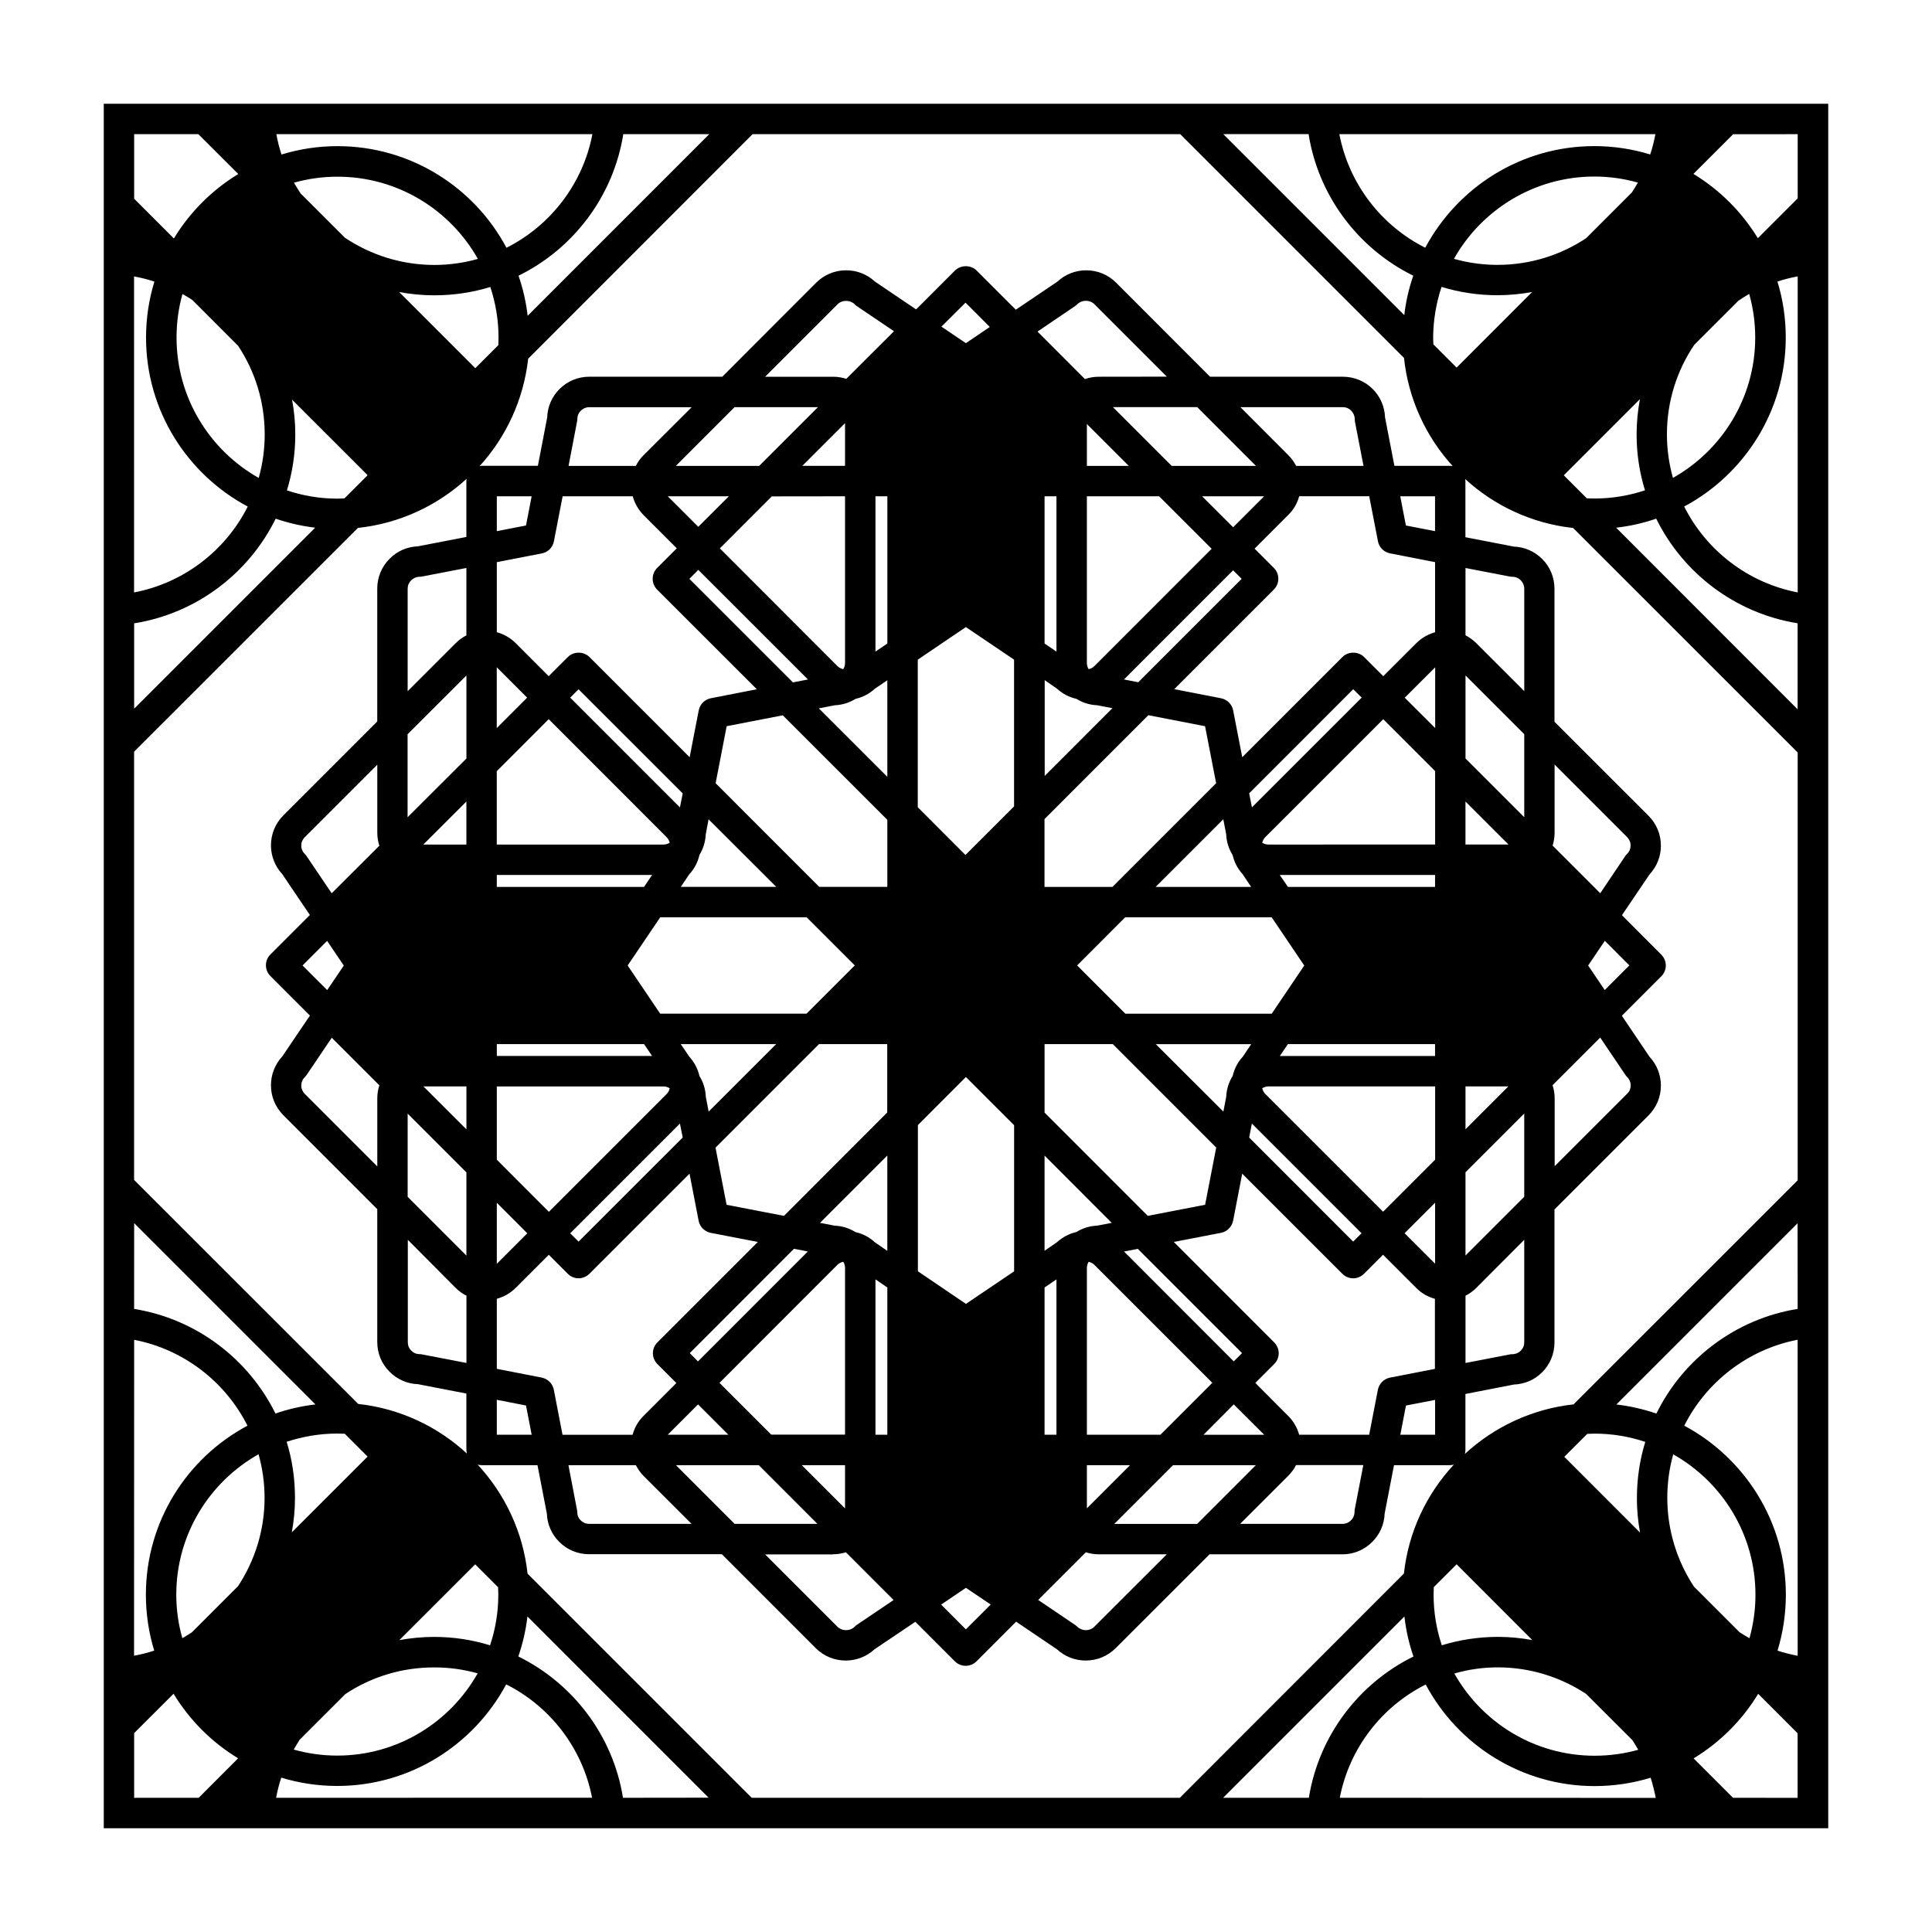 <?xml version="1.0" encoding="UTF-8"?>
<!-- Uploaded to: SVG Repo, www.svgrepo.com, Generator: SVG Repo Mixer Tools -->
<svg fill="#000000" width="800px" height="800px" version="1.1" viewBox="144 144 512 512" xmlns="http://www.w3.org/2000/svg">
 <path d="m171.5 171.5v457h457v-457zm448.91 8.059v17.012l-10.559 10.559c-4.242-6.953-10.105-12.812-17.074-17.043l10.531-10.523zm-34.559 361.38c0-3.996 0.539-7.859 1.57-11.523 12.988 7.32 21.793 21.25 21.793 37.195 0 4-0.559 7.871-1.582 11.531-0.906-0.508-1.785-1.027-2.625-1.582l-12.09-12.082c-4.457-6.781-7.066-14.855-7.066-23.539zm-44.922 44.93c8.641 0 16.68 2.606 23.402 7.031l12.273 12.258c0.523 0.828 1.055 1.672 1.547 2.551-3.672 1.031-7.547 1.578-11.543 1.578-15.949 0-29.875-8.797-37.195-21.789 3.648-1.062 7.512-1.629 11.516-1.629zm-14.836-5.848c-1.406-4.223-2.176-8.715-2.176-13.422 0-0.672 0.02-1.328 0.051-1.996l6.051-6.047 20.051 20.078c-2.973-0.535-6.012-0.848-9.141-0.848-5.164 0.02-10.16 0.789-14.836 2.234zm-13.719-70.938c-1.613 0.312-2.871 1.57-3.219 3.195l-2.312 11.945h-18.551c-0.523-1.859-1.484-3.586-2.891-4.973l-8.727-8.758 5.019-5.027c1.57-1.57 1.57-4.098 0-5.699l-26.617-26.637 12.496-2.414c1.613-0.312 2.871-1.57 3.211-3.188l2.414-12.488 26.566 26.555c0.734 0.734 1.785 1.176 2.832 1.176 1.074 0 2.098-0.438 2.852-1.176l5.066-5.082 8.797 8.797c1.367 1.402 3.098 2.387 4.957 2.887v18.574zm11.945 5.902v9.238h-9.219l1.496-7.742zm-117.77 54.234-6.586 6.574-6.555-6.559 6.57-4.445zm-147.5 8.578c-3.148 0-6.227 0.309-9.219 0.852l20.094-20.086 6.082 6.082c0.031 0.641 0.051 1.289 0.051 1.949 0 4.699-0.77 9.199-2.188 13.43-4.691-1.449-9.684-2.227-14.82-2.227zm11.531 9.66c-7.32 12.988-21.246 21.793-37.195 21.793-3.996 0-7.871-0.559-11.539-1.594 0.508-0.898 1.039-1.773 1.578-2.625l12.09-12.078c6.746-4.484 14.801-7.07 23.504-7.07 4.027-0.016 7.875 0.539 11.562 1.574zm-75.727-10.875c-0.828 0.539-1.672 1.059-2.535 1.551-1.039-3.672-1.602-7.535-1.602-11.543 0-15.949 8.805-29.883 21.801-37.195 1.031 3.672 1.598 7.547 1.598 11.543 0 8.641-2.602 16.688-7.031 23.406zm14.797-298.34c-5.863 11.648-16.914 20.238-30.121 22.762l-0.004-83.75c1.84 0.348 3.672 0.789 5.391 1.371-1.438 4.695-2.215 9.68-2.215 14.832 0.004 19.379 10.922 36.242 26.949 44.785zm-18.863-44.777c0-4.004 0.535-7.871 1.57-11.551 0.922 0.52 1.785 1.031 2.625 1.594l12.121 12.137c4.469 6.734 7.047 14.801 7.047 23.473 0 4-0.559 7.871-1.586 11.543-12.973-7.32-21.777-21.246-21.777-37.195zm87.43-23.805c-8.516-16.008-25.402-26.93-44.777-26.93-5.16 0-10.148 0.777-14.844 2.223-0.578-1.77-1.023-3.562-1.367-5.402l83.762 0.004c-2.523 13.184-11.113 24.238-22.773 30.105zm30.961-30.105h22.777l-48.125 48.137c-0.422-3.672-1.238-7.234-2.414-10.625 14.527-7.148 25.125-21.008 27.762-37.512zm-50.074 42.707c5.16 0 10.172-0.777 14.836-2.211 1.391 4.223 2.176 8.727 2.176 13.422 0 0.672-0.02 1.352-0.051 1.996l-6.106 6.106-20.172-20.176c3.023 0.555 6.141 0.863 9.316 0.863zm-23.723-15.285-11.727-11.719c-0.621-0.934-1.176-1.879-1.754-2.848 3.672-1.031 7.547-1.586 11.547-1.586 15.949 0 29.875 8.797 37.195 21.793-3.672 1.031-7.543 1.598-11.543 1.598-8.781-0.016-16.93-2.68-23.719-7.238zm-13.977 42.938 20.02 20.016-6.156 6.156c-0.605 0.031-1.203 0.059-1.812 0.059-4.684 0-9.195-0.77-13.418-2.188 1.441-4.699 2.215-9.684 2.215-14.836 0.004-3.144-0.305-6.219-0.848-9.207zm17.449 33.988c11.023-1.176 21.027-5.898 28.809-13.02-0.035 0.203-0.066 0.398-0.066 0.605v14.812l-12.863 2.484c-2.832 0.105-5.477 1.258-7.465 3.266-2.125 2.117-3.293 4.934-3.293 7.93v35.223l-24.914 24.918c-2.109 2.125-3.254 4.938-3.254 7.91 0 2.832 1.062 5.531 2.992 7.621l7.32 10.836-10.469 10.469c-1.57 1.57-1.57 4.106 0 5.691l10.484 10.488-7.336 10.836c-1.93 2.098-2.992 4.777-2.992 7.644 0 2.988 1.152 5.773 3.289 7.93l24.883 24.895v35.199c0 3.019 1.168 5.82 3.266 7.883 1.996 2.023 4.664 3.199 7.488 3.293l12.863 2.488v14.836c0 0.371 0.07 0.727 0.137 1.062-7.758-7.164-17.738-11.93-28.789-13.141l-59.41-59.375v-113.48zm13.16 76.676v-21.996l15.594-15.566v21.996zm15.586-4.164v11.402h-11.422zm-2.816-41.988-12.75 12.746v-27.16c0-0.848 0.328-1.633 0.945-2.223 0.605-0.605 1.395-0.938 2.231-0.938 0.258 0 0.516-0.031 0.742-0.09l11.648-2.242v17.859c-1.02 0.527-1.977 1.211-2.816 2.047zm-34.074 91.957-6.535-6.523 6.516-6.519 4.418 6.543zm13.82 25.227c-0.352 1.109-0.543 2.262-0.543 3.465v18.035l-19.199-19.207c-0.609-0.609-0.945-1.391-0.945-2.227 0-0.848 0.328-1.637 0.945-2.242 0.172-0.172 0.312-0.367 0.484-0.574l6.648-9.848zm-12.633-50.887-6.637-9.824c-0.141-0.211-0.312-0.402-0.48-0.586-0.609-0.598-0.945-1.395-0.945-2.223 0-0.836 0.332-1.633 0.945-2.227l19.207-19.207v18.027c0 1.176 0.191 2.332 0.543 3.441zm35.703 73.961v22.051l-15.566-15.566v-22.051zm-11.387-22.773h11.395v11.375zm8.57 53.418c0.84 0.836 1.789 1.523 2.832 2.039v17.828l-11.648-2.246c-0.258-0.059-0.516-0.086-0.742-0.086-0.84 0-1.621-0.316-2.238-0.945-0.586-0.57-0.91-1.367-0.91-2.207v-27.148zm-29.414 38.629 6.051 6.051-20.086 20.078c0.543-2.973 0.84-6.031 0.84-9.152 0-5.16-0.75-10.156-2.207-14.848 4.223-1.387 8.711-2.18 13.422-2.18 0.664 0.016 1.324 0.035 1.98 0.051zm52.234-233.3c1.613-0.312 2.871-1.57 3.188-3.199l2.312-11.934h18.582c0.508 1.859 1.48 3.562 2.852 4.969l8.816 8.816-5.238 5.246c-0.734 0.742-1.152 1.785-1.152 2.832s0.43 2.098 1.152 2.832l26.453 26.441-12.203 2.383c-1.586 0.312-2.863 1.57-3.188 3.195l-2.414 12.434-26.562-26.566c-1.512-1.516-4.191-1.516-5.699 0l-5.094 5.09-8.762-8.777c-1.41-1.395-3.125-2.371-4.984-2.871v-18.57zm-11.941-5.898v-9.234h9.23l-1.496 7.734zm117.83-54.195 6.383-6.359 6.43 6.438-6.332 4.301zm130.82 62.406v18.582c-1.84 0.52-3.551 1.477-4.957 2.875l-8.777 8.77-5.098-5.098c-1.516-1.516-4.191-1.516-5.707 0l-26.566 26.566-2.414-12.434c-0.312-1.598-1.57-2.867-3.215-3.188l-12.391-2.414 26.41-26.41c1.57-1.57 1.57-4.109 0-5.699l-5.117-5.125 8.918-8.926c1.414-1.379 2.414-3.109 2.902-4.961h18.559l2.312 11.93c0.312 1.613 1.57 2.883 3.211 3.203zm-9.23-17.445h9.219v9.234l-7.723-1.5zm-102.33 166.66v38.734l-12.766 8.621-12.734-8.641v-38.738l12.723-12.746zm-36.926 31.02c-1.449-1.367-3.203-2.254-5.106-2.684-1.648-1.031-3.527-1.633-5.508-1.703l-3.906-0.754 17.844-17.844v25.262zm3.328 11.988v39.023h-3.148v-41.168zm-30.73 39.023-13.75-13.742 31.262-31.293c0.43-0.418 0.961-0.684 1.527-0.797 0.277 0.414 0.484 0.945 0.484 1.621v44.188h-19.52v0.023zm19.52 8.066v11.457l-11.457-11.457zm-38.953-16.102 8.031 8.035h-16.062zm-2.195-13.594 27.613-27.648 3.684 0.715-29.121 29.129zm24.969-36.371-15.211-2.934-2.934-15.145 27.426-27.434h18.082v18.121zm-76.102-14.883v-19.418h44.188c0.562 0 1.152 0.16 1.633 0.5-0.105 0.555-0.406 1.094-0.82 1.516l-31.207 31.211zm8.082 19.5-8.082 8.082v-16.176zm95.41-146.56v25.598l-18.156-18.152 4.219-0.816c1.98-0.082 3.856-0.672 5.496-1.691 1.898-0.434 3.664-1.355 5.113-2.68zm-3.148-7.598v-41.152h3.152v39.016zm-8.062-49.215h-11.324l11.324-11.324zm0 8.062v44.176c0 0.691-0.211 1.219-0.492 1.633-0.535-0.117-1.09-0.383-1.508-0.797l-31.176-31.211 13.766-13.777zm-38.891 8.086-8.082-8.082h16.184zm0 11.406 29.066 29.055-3.981 0.77-27.441-27.438zm50.102 66.25v17.766h-18.043l-27.461-27.469 2.926-15.113 14.871-2.883zm-29.43 17.77h-25.309l2.254-3.344c1.359-1.461 2.273-3.234 2.699-5.144 1.012-1.641 1.57-3.5 1.668-5.461l0.742-3.965zm-25.535-21.062-29.074-29.086 2.207-2.223 27.605 27.594zm33.59 29.125 12.75 12.746-12.793 12.793h-38.777l-8.625-12.766 8.629-12.773zm-43.094 33.598 2.125 3.148h-41.145v-3.148zm9.504 21.066 0.734 3.691-27.598 27.59-2.207-2.207zm0.211-21.066h25.297l-17.895 17.887-0.75-3.918c-0.086-1.988-0.66-3.856-1.672-5.477-0.434-1.918-1.367-3.672-2.695-5.144zm62.82-62.766v-39.117l12.746-8.629 12.773 8.629v38.898l-12.879 12.871zm36.926-31.402c1.445 1.344 3.231 2.246 5.129 2.68 1.641 1.023 3.512 1.613 5.5 1.691l4.027 0.777-17.945 17.957v-25.383zm-3.324-11.988v-39.016h3.148v41.152zm30.363-39.016 13.914 13.91-31.074 31.086c-0.422 0.422-0.945 0.695-1.527 0.812-0.258-0.414-0.465-0.945-0.465-1.633v-44.176zm-19.148-8.062v-11.09l11.09 11.09zm38.758 16.27-8.219-8.207h16.426zm2.258 13.668-27.398 27.402-3.789-0.734 28.93-28.934zm-24.723 36.137 15.023 2.918 2.934 15.109-27.473 27.473h-18.008v-17.973zm27.23 45.5h-25.305l17.93-17.926 0.766 3.984c0.082 1.965 0.672 3.84 1.703 5.492 0.434 1.898 1.34 3.652 2.676 5.106zm-0.516-24.801 27.574-27.582 2.242 2.227-29.086 29.078zm-54.223 130.96 3.148-2.141v41.168h-3.148zm0-9.73v-25.223l17.801 17.828-3.879 0.742c-1.969 0.07-3.828 0.66-5.481 1.684-1.91 0.434-3.672 1.355-5.144 2.695zm11.215 56.82h11.438l-11.438 11.441zm0-8.066v-44.188c0-0.594 0.168-1.152 0.453-1.637 0.57 0.117 1.102 0.383 1.527 0.805l31.262 31.262-13.75 13.75h-19.492zm38.918-8.039 8.082 8.055h-16.098zm0-11.406-29.074-29.105 3.652-0.711 27.629 27.633zm-50.133-65.926v-18.152h18.086l27.402 27.414-2.941 15.164-15.195 2.941zm29.469-18.141h25.293l-2.231 3.336c-1.359 1.445-2.242 3.195-2.676 5.082-1.031 1.648-1.633 3.535-1.715 5.535l-0.754 3.93zm25.465 21.043 29.074 29.074-2.223 2.215-27.562-27.578zm-33.523-29.105-12.781-12.797 12.723-12.746h38.84l8.629 12.773-8.629 12.773zm43.078-33.609-2.156-3.164h41.152v3.164zm-5.164-11.223c-0.598 0-1.152-0.168-1.641-0.469 0.125-0.562 0.402-1.09 0.816-1.5l31.25-31.246 13.75 13.75v19.461zm36.121-38.914 8.07-8.051v16.098zm-28.781-61.438c-0.523-1.023-1.211-1.984-2.055-2.82l-12.711-12.746h27.141c0.836 0 1.633 0.324 2.231 0.945 0.57 0.578 0.926 1.367 0.926 2.207 0 0.266 0.02 0.523 0.07 0.766l2.254 11.648zm-10.656 0h-22.32l-15.566-15.566h22.34zm-41.645-23.621c-1.27 0-2.508 0.223-3.672 0.613l-12.566-12.582 9.996-6.781c0.215-0.137 0.414-0.312 0.59-0.5 1.188-1.164 3.285-1.176 4.469 0l19.227 19.227zm-66.91 0.559c-1.113-0.363-2.281-0.559-3.465-0.559h-18.043l19.207-19.215c1.211-1.199 3.293-1.176 4.504-0.012 0.156 0.18 0.352 0.344 0.562 0.492l9.875 6.672zm-7.504 7.496-15.574 15.566h-22.082l15.559-15.566zm-46.223 12.742c-0.848 0.84-1.531 1.793-2.031 2.832h-17.844l2.227-11.648c0.066-0.25 0.102-0.508 0.102-0.762 0-0.852 0.312-1.633 0.938-2.223 0.578-0.59 1.371-0.926 2.215-0.926h27.148zm-30.848 64.25-8.055 8.062v-16.117zm5.715 5.703 31.211 31.234c0.422 0.43 0.73 0.945 0.836 1.512-0.492 0.312-1.059 0.48-1.652 0.48h-44.16v-19.445zm27.402 41.281-2.141 3.164h-39.02v-3.164zm-41.156 139.09 7.738 1.512 1.5 7.742h-9.238zm0-8.207v-18.566c1.867-0.504 3.586-1.477 4.992-2.875l8.785-8.785 5.059 5.059c0.734 0.742 1.785 1.18 2.832 1.18s2.09-0.438 2.848-1.18l26.555-26.555 2.414 12.488c0.312 1.598 1.57 2.863 3.188 3.195l12.508 2.414-26.641 26.637c-1.57 1.57-1.57 4.117 0 5.707l5.047 5.047-8.73 8.734c-1.391 1.391-2.387 3.102-2.875 4.973h-18.57l-2.312-11.957c-0.312-1.598-1.57-2.856-3.188-3.195zm36.855 25.527c0.523 1.02 1.176 1.98 2.012 2.828l12.742 12.73h-27.137c-0.84 0-1.629-0.316-2.246-0.945-0.586-0.562-0.91-1.367-0.91-2.207 0-0.258-0.051-0.516-0.102-0.75l-2.231-11.648zm10.621 0h21.945l15.547 15.559h-21.941zm41.66 23.613c1.152 0 2.301-0.18 3.375-0.523l12.641 12.652-9.785 6.609c-0.207 0.133-0.402 0.312-0.555 0.488-1.211 1.184-3.285 1.184-4.504 0.02l-19.207-19.207h18.035zm66.969-0.52c1.094 0.348 2.211 0.535 3.414 0.535h18.027l-19.207 19.191c-1.199 1.219-3.266 1.199-4.488 0.012-0.176-0.172-0.371-0.328-0.59-0.484l-9.789-6.625zm7.527-7.516 15.578-15.578h21.949l-15.566 15.578zm46.113-12.766c0.836-0.848 1.559-1.785 2.047-2.828h17.84l-2.254 11.648c-0.051 0.25-0.07 0.523-0.07 0.754 0 0.836-0.332 1.629-0.953 2.238-0.559 0.59-1.359 0.934-2.207 0.934h-27.16zm30.828-64.273 8.082-8.082v16.156zm-5.695-5.703-31.211-31.207c-0.422-0.422-0.699-0.945-0.828-1.516 0.523-0.312 1.055-0.484 1.641-0.484h44.188v19.418zm-27.367-41.266 2.137-3.148h38.996v3.148zm83.344-241.13c-19.406 0-36.238 10.922-44.812 26.93-11.645-5.863-20.234-16.914-22.762-30.102h83.758c-0.352 1.84-0.797 3.648-1.375 5.391-4.66-1.438-9.648-2.219-14.809-2.219zm11.543 9.664c-0.523 0.891-1.031 1.77-1.594 2.613l-12.133 12.137c-6.742 4.465-14.801 7.059-23.469 7.059-4.004 0-7.871-0.562-11.551-1.598 7.32-13.004 21.277-21.809 37.227-21.809 3.981 0 7.852 0.562 11.52 1.598zm-52.035 27.645c4.695 1.445 9.672 2.207 14.809 2.207 3.141 0 6.219-0.312 9.199-0.848l-20.016 20.031-6.16-6.168c-0.039-0.605-0.059-1.195-0.059-1.805 0.035-4.68 0.824-9.188 2.227-13.418zm78.703 3.633c0.926-0.625 1.879-1.203 2.832-1.762 1.031 3.672 1.594 7.547 1.594 11.551 0 15.949-8.805 29.883-21.805 37.195-1.031-3.672-1.594-7.535-1.594-11.543 0-8.77 2.656-16.934 7.246-23.723zm-24.785 50.277c-4.254 1.406-8.734 2.176-13.422 2.176-0.699 0-1.367-0.02-1.996-0.051l-6.102-6.102 20.172-20.172c-0.559 3.039-0.875 6.133-0.875 9.332-0.004 5.148 0.773 10.129 2.223 14.816zm-32 64.625v22.008l-15.566-15.566v-22.008zm-15.57-26.199v-17.84l11.645 2.246c0.266 0.055 0.523 0.074 0.754 0.074 0.848 0 1.641 0.328 2.254 0.945 0.578 0.578 0.918 1.367 0.918 2.207v27.16l-12.75-12.746c-0.859-0.832-1.797-1.523-2.82-2.047zm11.398 55.441h-11.406v-11.398zm11.68 63.785 12.617-12.625 6.66 9.859c0.117 0.215 0.309 0.414 0.484 0.594 0.598 0.59 0.938 1.387 0.938 2.223 0 0.848-0.312 1.629-0.938 2.207l-19.207 19.207-0.004-18.004c0-1.184-0.199-2.352-0.551-3.461zm9.426-31.723 4.418-6.539 6.504 6.508-6.523 6.539zm3.207-19.152-12.625-12.625c0.352-1.102 0.523-2.246 0.523-3.438v-18.035l19.207 19.207c0.598 0.605 0.938 1.391 0.938 2.227 0 0.848-0.312 1.633-0.926 2.227-0.188 0.176-0.344 0.379-0.492 0.59zm-35.711 96.012v-22.062l15.566-15.566v22.062zm15.57-4.164v27.176c0 0.84-0.312 1.605-0.945 2.227-0.57 0.574-1.367 0.91-2.223 0.91-0.258 0-0.516 0.023-0.766 0.082l-11.633 2.246v-17.824c1.031-0.523 1.988-1.199 2.828-2.047zm-15.57-29.293v-11.359h11.355zm46.25 106.88-20.062-20.082 6.082-6.082c0.641-0.031 1.289-0.059 1.941-0.059 4.695 0 9.211 0.77 13.43 2.191-1.438 4.707-2.211 9.672-2.211 14.812-0.023 3.148 0.289 6.219 0.82 9.219zm-17.613-33.977c-11.027 1.203-21.051 5.984-28.812 13.141 0.105-0.336 0.156-0.691 0.156-1.062v-14.832l12.832-2.5c2.871-0.105 5.531-1.258 7.496-3.254 2.125-2.117 3.273-4.934 3.273-7.934v-35.215l24.914-24.914c2.117-2.125 3.285-4.934 3.285-7.914 0-2.836-1.062-5.559-3.012-7.633l-7.332-10.867 10.469-10.48c1.57-1.57 1.57-4.109 0-5.699l-10.449-10.469 7.32-10.816c1.941-2.074 3.004-4.758 3.004-7.621 0-3.004-1.168-5.801-3.285-7.93l-24.914-24.902v-35.207c0-3.031-1.152-5.836-3.254-7.926-2.016-2.019-4.684-3.184-7.516-3.285l-12.832-2.484v-14.809c0-0.223-0.031-0.406-0.059-0.609 7.703 7.055 17.645 11.777 28.605 12.969l59.504 59.492v113.39zm11.285-232.33c3.672-0.414 7.246-1.23 10.617-2.398 7.144 14.5 21.02 25.094 37.477 27.73v22.801zm18.027-5.609c16-8.543 26.922-25.406 26.922-44.785 0-5.16-0.754-10.156-2.207-14.836 1.754-0.578 3.551-1.027 5.371-1.375l0.004 83.754c-13.176-2.519-24.227-11.109-30.09-22.758zm-99.531-98.684c2.621 16.484 13.234 30.363 27.738 37.508-1.152 3.332-1.961 6.832-2.383 10.445l-47.969-47.969h22.609zm-34.02 0 59.305 59.305c1.168 10.977 5.844 20.906 12.906 28.668-0.207-0.039-0.414-0.07-0.621-0.07h-14.828l-2.481-12.852c-0.102-2.84-1.27-5.5-3.254-7.496-2.117-2.117-4.938-3.269-7.93-3.269h-35.188l-24.902-24.93c-2.117-2.117-4.934-3.273-7.918-3.273-2.863 0-5.562 1.062-7.629 2.992l-11.027 7.453-10.398-10.398c-1.523-1.508-4.176-1.508-5.715 0l-10.309 10.316-10.918-7.375c-2.066-1.926-4.742-2.988-7.629-2.988-2.988 0-5.789 1.152-7.926 3.269l-24.895 24.93h-35.207c-3.008 0-5.824 1.16-7.914 3.254-2.012 2-3.188 4.664-3.273 7.512l-2.473 12.848h-14.816c-0.215 0-0.418 0.031-0.625 0.074 7.012-7.707 11.648-17.574 12.867-28.461l59.477-59.508zm-260.21 0 10.59 10.566c-6.984 4.242-12.836 10.113-17.074 17.078l-10.523-10.531v-17.113zm-17.008 129.64c16.496-2.629 30.363-13.234 37.508-27.734 3.344 1.145 6.82 1.949 10.461 2.383l-47.969 47.969zm0 158.95 48.047 48.047c-3.672 0.422-7.227 1.238-10.602 2.41-7.133-14.461-20.969-25.07-37.457-27.719zm0 30.922c13.148 2.543 24.168 11.117 30.027 22.758-16.008 8.535-26.918 25.398-26.918 44.773 0 5.152 0.777 10.152 2.207 14.832-1.742 0.574-3.5 1.012-5.344 1.367zm0 121.37v-17.141l10.449-10.434c4.242 6.996 10.125 12.887 17.109 17.109l-10.461 10.469-17.098 0.004zm37.617 0c0.352-1.82 0.789-3.606 1.367-5.344 4.699 1.438 9.68 2.207 14.82 2.207 19.383 0 36.215-10.918 44.789-26.922 11.637 5.844 20.219 16.898 22.758 30.043zm91.926 0c-2.625-16.473-13.25-30.32-27.734-37.453 1.16-3.387 1.996-6.926 2.414-10.602l48.012 48.027zm34.113 0-59.398-59.395c-1.211-11.105-6.019-21.125-13.234-28.91 0.316 0.105 0.691 0.156 1.062 0.156h14.801l2.484 12.832c0.105 2.832 1.293 5.543 3.269 7.481 2.117 2.133 4.934 3.289 7.934 3.289h35.176l24.914 24.922c2.125 2.106 4.934 3.254 7.926 3.254 2.832 0 5.535-1.062 7.621-2.988l10.812-7.281 10.504 10.508c0.742 0.734 1.785 1.16 2.832 1.16s2.098-0.422 2.848-1.16l10.523-10.535 10.809 7.305c2.086 1.926 4.769 2.988 7.644 2.988 2.977 0 5.773-1.152 7.914-3.258l24.895-24.887h35.215c3.004 0 5.793-1.176 7.891-3.285 2.023-2 3.199-4.676 3.293-7.5l2.481-12.844h14.809c0.352 0 0.73-0.066 1.062-0.156-7.234 7.773-12.035 17.789-13.246 28.879l-59.379 59.426zm124.93 0 48.047-48.047c0.414 3.672 1.23 7.234 2.394 10.609-14.473 7.133-25.066 20.965-27.719 37.438zm30.918 0c2.539-13.145 11.117-24.168 22.773-30.023 8.508 16 25.398 26.922 44.773 26.922 5.144 0 10.148-0.777 14.836-2.215 0.551 1.734 0.984 3.508 1.359 5.344zm104.21 0-10.438-10.438c6.988-4.254 12.883-10.137 17.109-17.109l10.449 10.453v17.109zm17.133-37.633c-1.789-0.352-3.602-0.785-5.336-1.367 1.438-4.707 2.207-9.684 2.207-14.828 0-19.375-10.914-36.219-26.922-44.785 5.856-11.645 16.898-20.227 30.043-22.773zm0-91.926c-16.465 2.648-30.309 13.25-37.441 27.734-3.387-1.152-6.926-1.98-10.602-2.402l48.02-48.023z"/>
</svg>